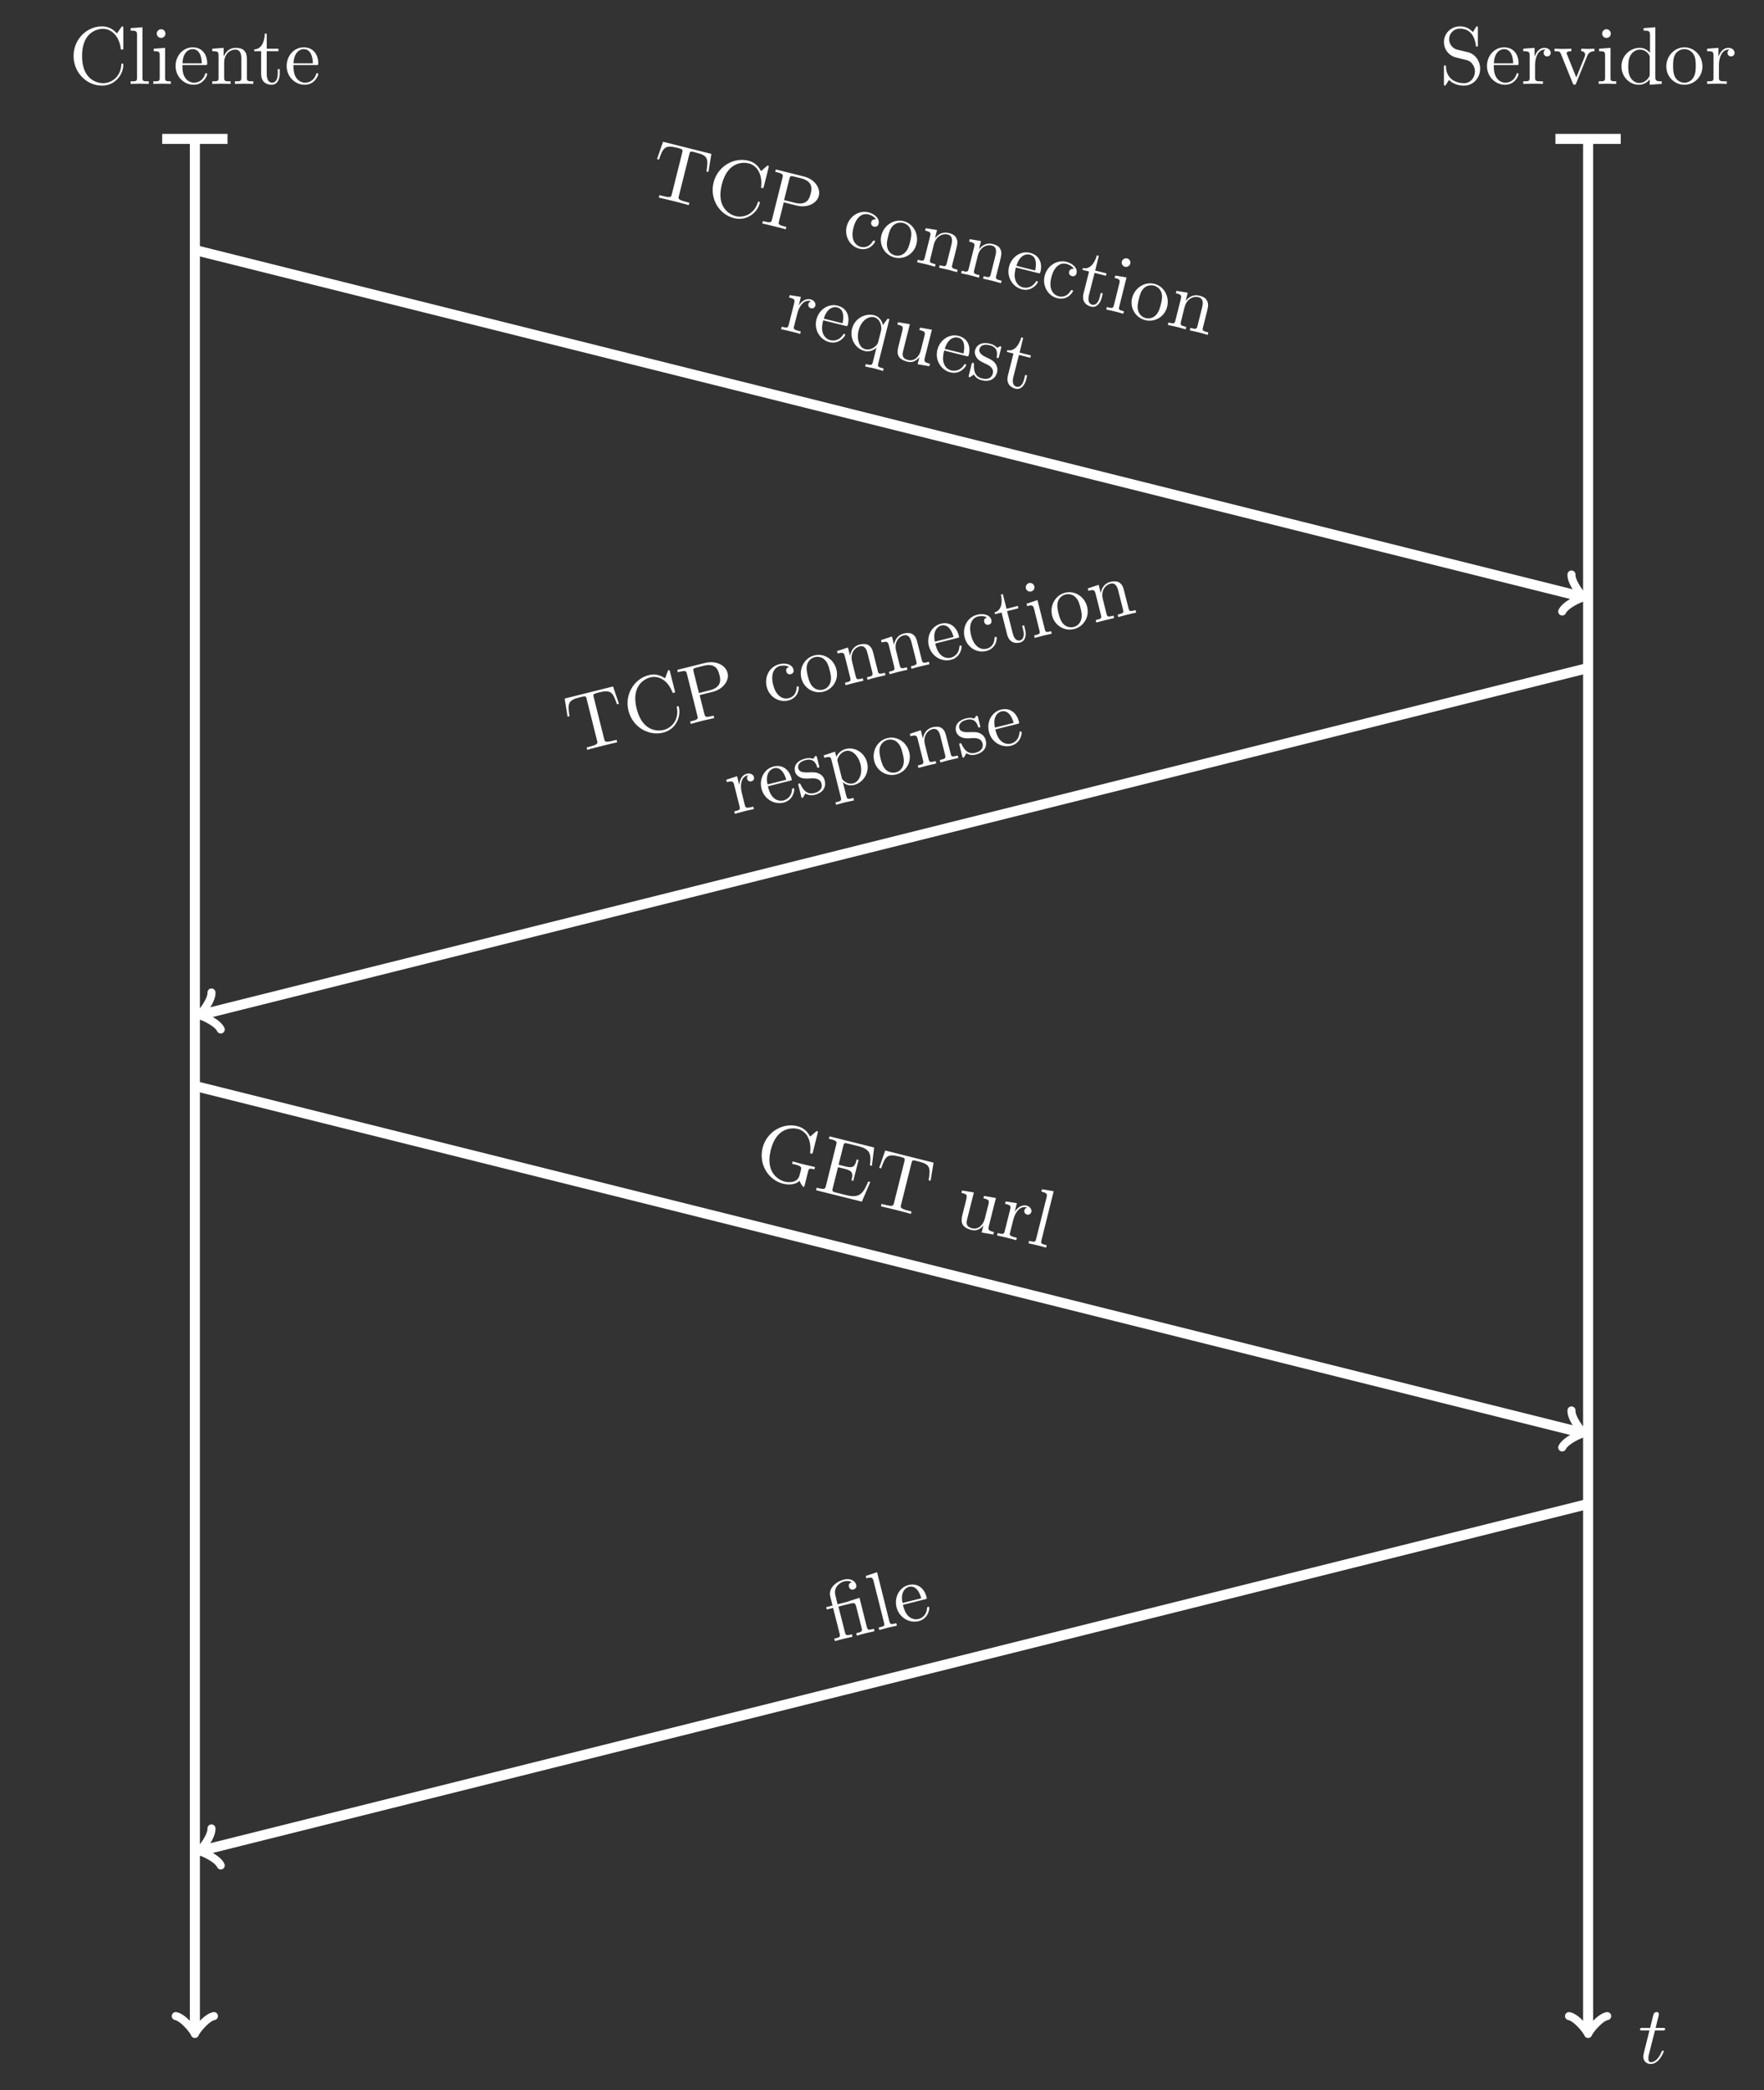 <?xml version="1.0" encoding="UTF-8"?>
<svg xmlns="http://www.w3.org/2000/svg" xmlns:xlink="http://www.w3.org/1999/xlink" width="279.945pt" height="331.728pt" viewBox="0 0 279.945 331.728" version="1.1">
<rect x="0" y="0" width="279.945" height="331.728" fill="#333333" stroke="none"/>
<defs>
<g>
<symbol overflow="visible" id="glyph0-0">
<path style="stroke:none;" d=""/>
</symbol>
<symbol overflow="visible" id="glyph0-1">
<path style="stroke:none;" d="M 0.719 -4.438 C 0.719 -1.75 2.828 0.281 5.234 0.281 C 7.344 0.281 8.609 -1.516 8.609 -3.016 C 8.609 -3.141 8.609 -3.234 8.453 -3.234 C 8.297 -3.234 8.297 -3.156 8.297 -3.031 C 8.188 -1.172 6.797 -0.109 5.391 -0.109 C 4.594 -0.109 2.062 -0.562 2.062 -4.422 C 2.062 -8.297 4.578 -8.734 5.375 -8.734 C 6.781 -8.734 7.938 -7.547 8.203 -5.656 C 8.219 -5.484 8.219 -5.438 8.406 -5.438 C 8.609 -5.438 8.609 -5.484 8.609 -5.75 L 8.609 -8.828 C 8.609 -9.047 8.609 -9.125 8.469 -9.125 C 8.422 -9.125 8.375 -9.125 8.266 -8.969 L 7.609 -8.016 C 7.141 -8.484 6.469 -9.125 5.234 -9.125 C 2.812 -9.125 0.719 -7.078 0.719 -4.438 Z M 0.719 -4.438 "/>
</symbol>
<symbol overflow="visible" id="glyph0-2">
<path style="stroke:none;" d="M 2.297 -8.984 L 0.422 -8.844 L 0.422 -8.453 C 1.328 -8.453 1.438 -8.359 1.438 -7.719 L 1.438 -0.984 C 1.438 -0.406 1.297 -0.406 0.422 -0.406 L 0.422 0 C 0.859 -0.016 1.547 -0.031 1.859 -0.031 C 2.188 -0.031 2.828 -0.016 3.297 0 L 3.297 -0.406 C 2.438 -0.406 2.297 -0.406 2.297 -0.984 Z M 2.297 -8.984 "/>
</symbol>
<symbol overflow="visible" id="glyph0-3">
<path style="stroke:none;" d="M 2.297 -5.719 L 0.484 -5.578 L 0.484 -5.188 C 1.328 -5.188 1.438 -5.109 1.438 -4.469 L 1.438 -0.984 C 1.438 -0.406 1.297 -0.406 0.422 -0.406 L 0.422 0 C 0.844 -0.016 1.547 -0.031 1.859 -0.031 C 2.312 -0.031 2.766 -0.016 3.203 0 L 3.203 -0.406 C 2.344 -0.406 2.297 -0.469 2.297 -0.969 Z M 2.344 -7.984 C 2.344 -8.391 2.016 -8.672 1.656 -8.672 C 1.25 -8.672 0.969 -8.312 0.969 -7.984 C 0.969 -7.625 1.25 -7.297 1.656 -7.297 C 2.016 -7.297 2.344 -7.562 2.344 -7.984 Z M 2.344 -7.984 "/>
</symbol>
<symbol overflow="visible" id="glyph0-4">
<path style="stroke:none;" d="M 1.453 -3.266 C 1.531 -5.188 2.609 -5.516 3.062 -5.516 C 4.391 -5.516 4.516 -3.766 4.516 -3.266 Z M 1.438 -2.984 L 5.047 -2.984 C 5.344 -2.984 5.375 -2.984 5.375 -3.266 C 5.375 -4.547 4.672 -5.797 3.062 -5.797 C 1.547 -5.797 0.359 -4.469 0.359 -2.844 C 0.359 -1.109 1.719 0.141 3.219 0.141 C 4.797 0.141 5.375 -1.297 5.375 -1.547 C 5.375 -1.672 5.266 -1.703 5.203 -1.703 C 5.094 -1.703 5.062 -1.625 5.031 -1.516 C 4.578 -0.188 3.422 -0.188 3.297 -0.188 C 2.641 -0.188 2.125 -0.562 1.828 -1.047 C 1.438 -1.672 1.438 -2.531 1.438 -2.984 Z M 1.438 -2.984 "/>
</symbol>
<symbol overflow="visible" id="glyph0-5">
<path style="stroke:none;" d="M 1.422 -4.453 L 1.422 -0.984 C 1.422 -0.406 1.281 -0.406 0.422 -0.406 L 0.422 0 C 0.875 -0.016 1.531 -0.031 1.875 -0.031 C 2.219 -0.031 2.891 -0.016 3.328 0 L 3.328 -0.406 C 2.469 -0.406 2.312 -0.406 2.312 -0.984 L 2.312 -3.375 C 2.312 -4.719 3.234 -5.438 4.062 -5.438 C 4.891 -5.438 5.031 -4.734 5.031 -4 L 5.031 -0.984 C 5.031 -0.406 4.891 -0.406 4.016 -0.406 L 4.016 0 C 4.469 -0.016 5.125 -0.031 5.484 -0.031 C 5.812 -0.031 6.484 -0.016 6.938 0 L 6.938 -0.406 C 6.25 -0.406 5.938 -0.406 5.922 -0.797 L 5.922 -3.266 C 5.922 -4.375 5.922 -4.781 5.516 -5.25 C 5.344 -5.469 4.906 -5.719 4.156 -5.719 C 3.219 -5.719 2.609 -5.172 2.234 -4.359 L 2.234 -5.719 L 0.422 -5.578 L 0.422 -5.188 C 1.328 -5.188 1.422 -5.094 1.422 -4.453 Z M 1.422 -4.453 "/>
</symbol>
<symbol overflow="visible" id="glyph0-6">
<path style="stroke:none;" d="M 2.234 -5.188 L 4.094 -5.188 L 4.094 -5.578 L 2.234 -5.578 L 2.234 -7.969 L 1.922 -7.969 C 1.906 -6.906 1.516 -5.516 0.25 -5.469 L 0.25 -5.188 L 1.344 -5.188 L 1.344 -1.609 C 1.344 -0.016 2.547 0.141 3.016 0.141 C 3.938 0.141 4.297 -0.781 4.297 -1.609 L 4.297 -2.344 L 3.984 -2.344 L 3.984 -1.625 C 3.984 -0.672 3.594 -0.188 3.109 -0.188 C 2.234 -0.188 2.234 -1.359 2.234 -1.578 Z M 2.234 -5.188 "/>
</symbol>
<symbol overflow="visible" id="glyph0-7">
<path style="stroke:none;" d="M 4.516 -5.031 L 2.859 -5.422 C 2.062 -5.625 1.547 -6.328 1.547 -7.078 C 1.547 -7.984 2.25 -8.766 3.266 -8.766 C 5.422 -8.766 5.719 -6.641 5.797 -6.062 C 5.797 -5.984 5.797 -5.906 5.953 -5.906 C 6.109 -5.906 6.109 -5.969 6.109 -6.219 L 6.109 -8.828 C 6.109 -9.047 6.109 -9.125 5.969 -9.125 C 5.875 -9.125 5.875 -9.125 5.781 -8.969 L 5.328 -8.219 C 4.938 -8.594 4.406 -9.125 3.25 -9.125 C 1.812 -9.125 0.719 -7.984 0.719 -6.625 C 0.719 -5.547 1.406 -4.594 2.422 -4.25 C 2.562 -4.203 3.219 -4.047 4.125 -3.828 C 4.484 -3.734 4.875 -3.641 5.234 -3.156 C 5.5 -2.828 5.641 -2.391 5.641 -1.969 C 5.641 -1.047 4.984 -0.109 3.906 -0.109 C 3.516 -0.109 2.531 -0.188 1.859 -0.812 C 1.094 -1.516 1.062 -2.344 1.047 -2.812 C 1.031 -2.938 0.938 -2.938 0.891 -2.938 C 0.719 -2.938 0.719 -2.844 0.719 -2.609 L 0.719 -0.031 C 0.719 0.188 0.719 0.281 0.875 0.281 C 0.953 0.281 0.969 0.266 1.062 0.109 C 1.062 0.109 1.094 0.062 1.531 -0.625 C 1.938 -0.188 2.766 0.281 3.906 0.281 C 5.422 0.281 6.469 -0.984 6.469 -2.406 C 6.469 -3.703 5.609 -4.766 4.516 -5.031 Z M 4.516 -5.031 "/>
</symbol>
<symbol overflow="visible" id="glyph0-8">
<path style="stroke:none;" d="M 2.156 -4.297 L 2.156 -5.719 L 0.359 -5.578 L 0.359 -5.188 C 1.266 -5.188 1.375 -5.094 1.375 -4.453 L 1.375 -0.984 C 1.375 -0.406 1.234 -0.406 0.359 -0.406 L 0.359 0 C 0.875 -0.016 1.484 -0.031 1.844 -0.031 C 2.359 -0.031 2.969 -0.031 3.484 0 L 3.484 -0.406 L 3.219 -0.406 C 2.25 -0.406 2.234 -0.547 2.234 -1.016 L 2.234 -3 C 2.234 -4.281 2.766 -5.438 3.75 -5.438 C 3.844 -5.438 3.875 -5.438 3.906 -5.422 C 3.859 -5.422 3.594 -5.266 3.594 -4.922 C 3.594 -4.562 3.875 -4.359 4.156 -4.359 C 4.391 -4.359 4.719 -4.516 4.719 -4.938 C 4.719 -5.344 4.312 -5.719 3.75 -5.719 C 2.812 -5.719 2.344 -4.859 2.156 -4.297 Z M 2.156 -4.297 "/>
</symbol>
<symbol overflow="visible" id="glyph0-9">
<path style="stroke:none;" d="M 5.391 -4.312 C 5.5 -4.609 5.719 -5.172 6.578 -5.188 L 6.578 -5.578 C 6.281 -5.562 5.906 -5.547 5.609 -5.547 C 5.297 -5.547 4.703 -5.562 4.484 -5.578 L 4.484 -5.188 C 4.969 -5.172 5.109 -4.875 5.109 -4.625 C 5.109 -4.5 5.078 -4.453 5.031 -4.312 L 3.703 -1.016 L 2.25 -4.625 C 2.172 -4.797 2.172 -4.812 2.172 -4.844 C 2.172 -5.188 2.688 -5.188 2.922 -5.188 L 2.922 -5.578 C 2.531 -5.562 1.797 -5.547 1.5 -5.547 C 1.156 -5.547 0.641 -5.562 0.25 -5.578 L 0.25 -5.188 C 1.062 -5.188 1.109 -5.109 1.281 -4.703 L 3.141 -0.109 C 3.219 0.078 3.25 0.141 3.422 0.141 C 3.594 0.141 3.641 0.031 3.688 -0.109 Z M 5.391 -4.312 "/>
</symbol>
<symbol overflow="visible" id="glyph0-10">
<path style="stroke:none;" d="M 4.922 -0.719 L 4.922 0.141 L 6.828 0 L 6.828 -0.406 C 5.922 -0.406 5.812 -0.5 5.812 -1.125 L 5.812 -8.984 L 3.953 -8.844 L 3.953 -8.453 C 4.859 -8.453 4.969 -8.359 4.969 -7.719 L 4.969 -4.922 C 4.578 -5.391 4.031 -5.719 3.328 -5.719 C 1.797 -5.719 0.438 -4.453 0.438 -2.781 C 0.438 -1.141 1.703 0.141 3.188 0.141 C 4.016 0.141 4.594 -0.297 4.922 -0.719 Z M 4.922 -4.188 L 4.922 -1.531 C 4.922 -1.297 4.922 -1.266 4.781 -1.047 C 4.391 -0.422 3.812 -0.141 3.25 -0.141 C 2.672 -0.141 2.203 -0.484 1.891 -0.969 C 1.547 -1.5 1.516 -2.234 1.516 -2.766 C 1.516 -3.25 1.547 -4.031 1.922 -4.609 C 2.188 -5.016 2.688 -5.438 3.375 -5.438 C 3.828 -5.438 4.375 -5.25 4.781 -4.656 C 4.922 -4.438 4.922 -4.422 4.922 -4.188 Z M 4.922 -4.188 "/>
</symbol>
<symbol overflow="visible" id="glyph0-11">
<path style="stroke:none;" d="M 6.094 -2.766 C 6.094 -4.438 4.812 -5.797 3.234 -5.797 C 1.625 -5.797 0.359 -4.391 0.359 -2.766 C 0.359 -1.094 1.703 0.141 3.219 0.141 C 4.797 0.141 6.094 -1.125 6.094 -2.766 Z M 3.234 -0.188 C 2.688 -0.188 2.109 -0.453 1.766 -1.047 C 1.438 -1.625 1.438 -2.406 1.438 -2.875 C 1.438 -3.375 1.438 -4.078 1.75 -4.656 C 2.094 -5.25 2.703 -5.516 3.219 -5.516 C 3.797 -5.516 4.359 -5.234 4.688 -4.672 C 5.031 -4.125 5.031 -3.375 5.031 -2.875 C 5.031 -2.406 5.031 -1.703 4.734 -1.141 C 4.453 -0.562 3.891 -0.188 3.234 -0.188 Z M 3.234 -0.188 "/>
</symbol>
<symbol overflow="visible" id="glyph1-0">
<path style="stroke:none;" d=""/>
</symbol>
<symbol overflow="visible" id="glyph1-1">
<path style="stroke:none;" d="M 2.672 -5.188 L 3.891 -5.188 C 4.141 -5.188 4.281 -5.188 4.281 -5.438 C 4.281 -5.578 4.141 -5.578 3.906 -5.578 L 2.766 -5.578 C 3.234 -7.422 3.297 -7.688 3.297 -7.766 C 3.297 -7.984 3.141 -8.109 2.922 -8.109 C 2.891 -8.109 2.531 -8.094 2.406 -7.641 L 1.906 -5.578 L 0.688 -5.578 C 0.422 -5.578 0.297 -5.578 0.297 -5.344 C 0.297 -5.188 0.406 -5.188 0.656 -5.188 L 1.797 -5.188 C 0.875 -1.5 0.812 -1.281 0.812 -1.047 C 0.812 -0.344 1.312 0.141 2 0.141 C 3.328 0.141 4.062 -1.75 4.062 -1.859 C 4.062 -1.984 3.969 -1.984 3.906 -1.984 C 3.797 -1.984 3.781 -1.938 3.719 -1.797 C 3.156 -0.453 2.469 -0.141 2.031 -0.141 C 1.766 -0.141 1.625 -0.312 1.625 -0.734 C 1.625 -1.047 1.656 -1.141 1.703 -1.359 Z M 2.672 -5.188 "/>
</symbol>
<symbol overflow="visible" id="glyph2-0">
<path style="stroke:none;" d=""/>
</symbol>
<symbol overflow="visible" id="glyph2-1">
<path style="stroke:none;" d="M 10.5 -6.406 L 2.828 -8.328 L 1.875 -5.578 L 2.188 -5.5 C 2.859 -7.469 3.172 -7.844 5.062 -7.375 C 5.297 -7.312 5.609 -7.234 5.734 -7.172 C 5.984 -7.047 5.938 -6.891 5.875 -6.609 L 4.219 0.016 C 4.109 0.438 4.062 0.609 2.75 0.266 L 2.25 0.141 L 2.156 0.531 C 2.672 0.641 3.938 0.953 4.516 1.094 C 5.109 1.25 6.391 1.562 6.906 1.734 L 7 1.344 L 6.5 1.219 C 5.188 0.875 5.234 0.703 5.344 0.281 L 7 -6.344 C 7.062 -6.609 7.109 -6.781 7.344 -6.766 C 7.484 -6.766 7.828 -6.672 8.062 -6.609 C 9.953 -6.141 10.047 -5.672 9.719 -3.609 L 10.031 -3.531 Z M 10.5 -6.406 "/>
</symbol>
<symbol overflow="visible" id="glyph2-2">
<path style="stroke:none;" d="M 1.781 -4.141 C 1.125 -1.531 2.688 0.953 5.016 1.531 C 7.062 2.047 8.734 0.625 9.094 -0.828 C 9.125 -0.953 9.141 -1.047 8.984 -1.094 C 8.828 -1.125 8.812 -1.047 8.781 -0.922 C 8.219 0.844 6.625 1.531 5.266 1.203 C 4.484 1 2.141 -0.047 3.078 -3.797 C 4.016 -7.547 6.562 -7.359 7.344 -7.172 C 8.703 -6.828 9.531 -5.406 9.328 -3.5 C 9.297 -3.328 9.281 -3.281 9.469 -3.25 C 9.672 -3.188 9.688 -3.234 9.75 -3.484 L 10.5 -6.469 C 10.547 -6.688 10.578 -6.766 10.438 -6.812 C 10.391 -6.812 10.344 -6.828 10.188 -6.703 L 9.312 -5.938 C 8.984 -6.5 8.5 -7.297 7.297 -7.594 C 4.953 -8.172 2.422 -6.688 1.781 -4.141 Z M 1.781 -4.141 "/>
</symbol>
<symbol overflow="visible" id="glyph2-3">
<path style="stroke:none;" d="M 3.844 -3.25 L 5.969 -2.719 C 7.484 -2.344 9.094 -3.031 9.406 -4.297 C 9.719 -5.516 8.734 -6.938 7.016 -7.359 L 2.578 -8.469 L 2.484 -8.094 L 2.797 -8.016 C 3.766 -7.781 3.75 -7.609 3.641 -7.172 L 1.984 -0.547 C 1.859 -0.094 1.812 0.031 0.844 -0.203 L 0.531 -0.281 L 0.438 0.109 C 0.875 0.188 1.797 0.422 2.281 0.547 C 2.766 0.656 3.719 0.891 4.156 1.031 L 4.25 0.641 L 3.938 0.578 C 2.969 0.328 2.969 0.188 3.094 -0.266 Z M 3.891 -3.609 L 4.734 -6.984 C 4.844 -7.406 4.875 -7.5 5.469 -7.344 L 6.594 -7.062 C 8.594 -6.562 8.266 -5.219 8.109 -4.609 C 7.953 -4.016 7.625 -2.672 5.625 -3.172 Z M 3.891 -3.609 "/>
</symbol>
<symbol overflow="visible" id="glyph2-4">
<path style="stroke:none;" d="M 2.156 -2.375 C 2.672 -4.422 3.828 -4.703 4.5 -4.531 C 4.609 -4.516 5.406 -4.297 5.734 -3.719 C 5.203 -3.828 5.031 -3.453 4.984 -3.297 C 4.906 -2.953 5.078 -2.672 5.422 -2.578 C 5.75 -2.5 6.062 -2.641 6.156 -3.031 C 6.359 -3.875 5.531 -4.594 4.562 -4.844 C 2.984 -5.234 1.484 -4.172 1.094 -2.609 C 0.703 -1 1.641 0.562 3.094 0.922 C 4.797 1.344 5.562 -0.062 5.594 -0.203 C 5.625 -0.328 5.5 -0.359 5.453 -0.359 C 5.344 -0.391 5.297 -0.344 5.25 -0.281 C 4.594 0.797 3.766 0.734 3.297 0.625 C 2.625 0.453 1.641 -0.344 2.156 -2.375 Z M 2.156 -2.375 "/>
</symbol>
<symbol overflow="visible" id="glyph2-5">
<path style="stroke:none;" d="M 6.578 -1.203 C 6.984 -2.828 6.078 -4.453 4.547 -4.844 C 2.984 -5.234 1.406 -4.172 1.016 -2.594 C 0.609 -0.969 1.625 0.547 3.094 0.922 C 4.625 1.297 6.172 0.391 6.578 -1.203 Z M 3.188 0.594 C 2.656 0.469 2.156 0.078 1.969 -0.594 C 1.781 -1.234 1.969 -1.984 2.094 -2.453 C 2.203 -2.938 2.375 -3.609 2.828 -4.094 C 3.297 -4.594 3.969 -4.688 4.469 -4.562 C 5.031 -4.422 5.5 -4.016 5.688 -3.391 C 5.875 -2.781 5.688 -2.062 5.578 -1.578 C 5.453 -1.109 5.281 -0.438 4.875 0.031 C 4.453 0.531 3.828 0.75 3.188 0.594 Z M 3.188 0.594 "/>
</symbol>
<symbol overflow="visible" id="glyph2-6">
<path style="stroke:none;" d="M 2.453 -3.969 L 1.609 -0.609 C 1.469 -0.047 1.344 -0.078 0.5 -0.281 L 0.406 0.109 C 0.844 0.203 1.484 0.344 1.812 0.422 C 2.156 0.5 2.797 0.688 3.234 0.812 L 3.328 0.422 C 2.484 0.203 2.344 0.172 2.484 -0.391 L 3.062 -2.719 C 3.391 -4.016 4.453 -4.5 5.25 -4.297 C 6.062 -4.094 6.016 -3.375 5.844 -2.656 L 5.109 0.266 C 4.969 0.828 4.844 0.797 3.984 0.578 L 3.891 0.969 C 4.328 1.062 4.969 1.219 5.328 1.297 C 5.641 1.375 6.297 1.562 6.734 1.688 L 6.828 1.297 C 6.156 1.125 5.859 1.047 5.938 0.672 L 6.547 -1.734 C 6.812 -2.812 6.906 -3.203 6.609 -3.75 C 6.516 -4.016 6.156 -4.359 5.422 -4.531 C 4.516 -4.766 3.781 -4.391 3.234 -3.688 L 3.562 -5 L 1.766 -5.297 L 1.672 -4.922 C 2.547 -4.703 2.609 -4.594 2.453 -3.969 Z M 2.453 -3.969 "/>
</symbol>
<symbol overflow="visible" id="glyph2-7">
<path style="stroke:none;" d="M 2.203 -2.812 C 2.75 -4.656 3.875 -4.719 4.312 -4.594 C 5.609 -4.281 5.281 -2.562 5.172 -2.078 Z M 2.109 -2.547 L 5.609 -1.672 C 5.906 -1.594 5.938 -1.594 6.016 -1.875 C 6.328 -3.109 5.938 -4.484 4.375 -4.875 C 2.906 -5.25 1.422 -4.234 1.031 -2.672 C 0.609 -0.984 1.641 0.562 3.094 0.922 C 4.625 1.297 5.531 0.031 5.594 -0.203 C 5.625 -0.328 5.516 -0.375 5.453 -0.391 C 5.344 -0.422 5.297 -0.344 5.25 -0.25 C 4.484 0.922 3.359 0.641 3.25 0.609 C 2.609 0.453 2.203 -0.031 2.031 -0.578 C 1.797 -1.281 2 -2.109 2.109 -2.547 Z M 2.109 -2.547 "/>
</symbol>
<symbol overflow="visible" id="glyph2-8">
<path style="stroke:none;" d="M 3.438 -4.484 L 5.234 -4.031 L 5.328 -4.406 L 3.531 -4.859 L 4.109 -7.188 L 3.797 -7.266 C 3.516 -6.234 2.812 -4.969 1.578 -5.25 L 1.516 -4.969 L 2.562 -4.703 L 1.688 -1.234 C 1.297 0.312 2.438 0.766 2.891 0.875 C 3.781 1.094 4.359 0.281 4.562 -0.516 L 4.734 -1.234 L 4.422 -1.312 L 4.25 -0.609 C 4.016 0.312 3.531 0.688 3.062 0.562 C 2.219 0.359 2.5 -0.766 2.547 -0.984 Z M 3.438 -4.484 "/>
</symbol>
<symbol overflow="visible" id="glyph2-9">
<path style="stroke:none;" d="M 3.625 -4.984 L 1.828 -5.281 L 1.734 -4.906 C 2.547 -4.703 2.625 -4.609 2.469 -3.984 L 1.625 -0.609 C 1.484 -0.047 1.359 -0.078 0.5 -0.281 L 0.406 0.109 C 0.812 0.188 1.5 0.344 1.797 0.422 C 2.25 0.531 2.688 0.656 3.109 0.781 L 3.203 0.391 C 2.375 0.172 2.344 0.109 2.469 -0.375 Z M 4.219 -7.188 C 4.312 -7.578 4.062 -7.922 3.719 -8 C 3.328 -8.109 2.953 -7.828 2.875 -7.516 C 2.781 -7.156 2.984 -6.781 3.375 -6.672 C 3.719 -6.594 4.109 -6.781 4.219 -7.188 Z M 4.219 -7.188 "/>
</symbol>
<symbol overflow="visible" id="glyph2-10">
<path style="stroke:none;" d="M 3.141 -3.656 L 3.484 -5.031 L 1.703 -5.312 L 1.609 -4.938 C 2.5 -4.719 2.562 -4.609 2.406 -3.984 L 1.562 -0.625 C 1.422 -0.062 1.297 -0.094 0.438 -0.297 L 0.344 0.094 C 0.844 0.203 1.438 0.328 1.781 0.422 C 2.281 0.547 2.875 0.688 3.375 0.844 L 3.469 0.453 L 3.219 0.391 C 2.281 0.156 2.297 0.016 2.422 -0.438 L 2.906 -2.359 C 3.203 -3.609 4 -4.609 4.953 -4.375 C 5.047 -4.344 5.078 -4.344 5.109 -4.312 C 5.062 -4.328 4.766 -4.234 4.672 -3.906 C 4.594 -3.547 4.828 -3.297 5.094 -3.219 C 5.328 -3.172 5.672 -3.234 5.781 -3.656 C 5.875 -4.047 5.578 -4.5 5.031 -4.641 C 4.125 -4.859 3.453 -4.156 3.141 -3.656 Z M 3.141 -3.656 "/>
</symbol>
<symbol overflow="visible" id="glyph2-11">
<path style="stroke:none;" d="M 4.969 0.422 L 4.406 2.672 C 4.266 3.234 4.125 3.203 3.281 3 L 3.188 3.391 C 3.625 3.484 4.281 3.609 4.609 3.688 C 4.953 3.781 5.578 3.969 6.016 4.094 L 6.109 3.703 C 5.266 3.484 5.125 3.453 5.266 2.891 L 7.031 -4.141 L 6.75 -4.203 L 5.984 -3.188 C 5.922 -3.578 5.609 -4.5 4.594 -4.75 C 3.141 -5.109 1.5 -4.219 1.094 -2.594 C 0.703 -1.031 1.625 0.547 3.078 0.922 C 3.953 1.141 4.609 0.719 4.969 0.422 Z M 5.703 -2.281 L 5.25 -0.516 C 5.156 -0.094 4.828 0.188 4.469 0.422 C 4.281 0.547 3.781 0.797 3.188 0.641 C 2.281 0.422 1.781 -0.891 2.141 -2.328 C 2.516 -3.828 3.656 -4.656 4.594 -4.438 C 5.609 -4.172 5.859 -2.953 5.703 -2.281 Z M 5.703 -2.281 "/>
</symbol>
<symbol overflow="visible" id="glyph2-12">
<path style="stroke:none;" d="M 5.156 0.25 L 4.875 1.375 L 6.734 1.688 L 6.828 1.297 C 5.938 1.062 5.875 0.953 6.016 0.344 L 7.141 -4.109 L 5.25 -4.438 L 5.156 -4.062 C 6.047 -3.844 6.109 -3.719 5.953 -3.094 L 5.391 -0.875 C 5.125 0.234 4.312 0.922 3.375 0.703 C 2.328 0.438 2.438 -0.172 2.594 -0.812 L 3.641 -4.984 L 1.766 -5.297 L 1.672 -4.922 C 2.641 -4.688 2.625 -4.641 2.344 -3.516 L 1.875 -1.641 C 1.625 -0.656 1.344 0.484 3.266 0.969 C 3.969 1.141 4.594 0.922 5.156 0.25 Z M 5.156 0.25 "/>
</symbol>
<symbol overflow="visible" id="glyph2-13">
<path style="stroke:none;" d="M 3.219 -1.781 C 3.484 -1.672 4.469 -1.203 4.25 -0.297 C 4.078 0.344 3.516 0.734 2.531 0.484 C 1.469 0.219 1.203 -0.594 1.25 -1.734 C 1.234 -1.922 1.234 -1.969 1.109 -2 C 0.938 -2.031 0.922 -1.938 0.859 -1.703 L 0.453 -0.062 C 0.391 0.156 0.375 0.25 0.516 0.281 C 0.594 0.297 0.594 0.281 0.891 0.109 C 0.922 0.078 0.938 0.047 1.234 -0.125 C 1.641 0.547 2.219 0.703 2.469 0.766 C 3.906 1.125 4.688 0.422 4.922 -0.484 C 5.078 -1.156 4.812 -1.625 4.703 -1.797 C 4.375 -2.312 3.922 -2.531 3.422 -2.766 C 2.75 -3.078 1.938 -3.469 2.125 -4.188 C 2.234 -4.625 2.688 -5.047 3.766 -4.781 C 5.156 -4.438 4.922 -3.297 4.859 -2.891 C 4.844 -2.781 4.953 -2.766 4.984 -2.75 C 5.156 -2.719 5.172 -2.766 5.234 -3.016 L 5.547 -4.281 C 5.609 -4.5 5.625 -4.578 5.484 -4.609 C 5.406 -4.625 5.391 -4.625 5.188 -4.516 C 5.156 -4.469 4.984 -4.422 4.922 -4.375 C 4.531 -4.844 4.016 -4.969 3.828 -5.016 C 2.297 -5.406 1.609 -4.688 1.422 -3.969 C 1.312 -3.531 1.453 -3.141 1.703 -2.781 C 2.031 -2.344 2.375 -2.188 3.219 -1.781 Z M 3.219 -1.781 "/>
</symbol>
<symbol overflow="visible" id="glyph2-14">
<path style="stroke:none;" d="M 7.656 1.078 C 7.734 1.391 8.125 2.016 8.266 2.047 C 8.375 2.078 8.406 1.984 8.453 1.797 L 9 -0.391 C 9.125 -0.875 9.172 -0.938 10 -0.734 L 10.094 -1.109 C 9.641 -1.219 8.922 -1.375 8.547 -1.469 C 8.047 -1.594 6.984 -1.859 6.547 -2 L 6.453 -1.625 L 6.844 -1.531 C 7.984 -1.25 7.969 -1.078 7.859 -0.625 L 7.656 0.172 C 7.312 1.578 5.688 1.297 5.344 1.219 C 4.516 1.016 2.141 -0.047 3.078 -3.812 C 4.016 -7.547 6.594 -7.344 7.359 -7.156 C 8.703 -6.828 9.547 -5.422 9.344 -3.484 C 9.312 -3.328 9.297 -3.281 9.484 -3.234 C 9.688 -3.188 9.703 -3.234 9.766 -3.484 L 10.516 -6.469 C 10.562 -6.688 10.594 -6.766 10.453 -6.797 C 10.406 -6.812 10.344 -6.828 10.203 -6.688 L 9.328 -5.938 C 9.047 -6.438 8.547 -7.281 7.297 -7.594 C 4.969 -8.172 2.422 -6.688 1.781 -4.141 C 1.141 -1.562 2.656 0.938 5.047 1.547 C 5.953 1.766 7.031 1.703 7.656 1.078 Z M 7.656 1.078 "/>
</symbol>
<symbol overflow="visible" id="glyph2-15">
<path style="stroke:none;" d="M 1.969 -0.562 C 1.844 -0.109 1.781 0.031 0.812 -0.219 L 0.5 -0.281 L 0.406 0.109 L 7.672 1.922 L 9.016 -1.203 L 8.688 -1.281 C 7.891 0.594 7.375 1.422 5.203 0.891 L 3.531 0.469 C 2.938 0.328 2.953 0.219 3.047 -0.188 L 3.891 -3.547 L 5.016 -3.266 C 6.25 -2.953 6.297 -2.516 6.016 -1.453 L 6.312 -1.375 L 7.156 -4.703 L 6.859 -4.781 C 6.594 -3.703 6.344 -3.344 5.109 -3.656 L 3.984 -3.938 L 4.734 -6.953 C 4.844 -7.359 4.875 -7.438 5.469 -7.297 L 7.094 -6.891 C 9.016 -6.406 9.188 -5.625 8.953 -3.828 L 9.266 -3.766 L 9.625 -6.672 L 2.547 -8.438 L 2.438 -8.047 L 2.75 -7.984 C 3.719 -7.734 3.719 -7.594 3.609 -7.141 Z M 1.969 -0.562 "/>
</symbol>
<symbol overflow="visible" id="glyph2-16">
<path style="stroke:none;" d="M 4.406 -8.156 L 2.547 -8.469 L 2.453 -8.094 C 3.328 -7.875 3.422 -7.766 3.266 -7.141 L 1.625 -0.609 C 1.484 -0.047 1.359 -0.078 0.5 -0.281 L 0.406 0.109 C 0.828 0.188 1.5 0.344 1.797 0.422 C 2.125 0.5 2.75 0.672 3.203 0.797 L 3.297 0.406 C 2.453 0.203 2.328 0.172 2.469 -0.391 Z M 4.406 -8.156 "/>
</symbol>
<symbol overflow="visible" id="glyph3-0">
<path style="stroke:none;" d=""/>
</symbol>
<symbol overflow="visible" id="glyph3-1">
<path style="stroke:none;" d="M 6.25 -10.594 L -1.422 -8.672 L -0.969 -5.797 L -0.656 -5.875 C -0.984 -7.938 -0.891 -8.406 1 -8.875 C 1.234 -8.938 1.547 -9.016 1.703 -9.016 C 1.953 -9.047 2 -8.891 2.062 -8.609 L 3.719 -1.984 C 3.828 -1.562 3.875 -1.391 2.562 -1.047 L 2.062 -0.922 L 2.156 -0.531 C 2.672 -0.703 3.938 -1.016 4.516 -1.156 C 5.109 -1.312 6.391 -1.625 6.906 -1.734 L 6.812 -2.125 L 6.312 -2 C 5 -1.656 4.953 -1.828 4.844 -2.25 L 3.188 -8.875 C 3.125 -9.141 3.078 -9.312 3.312 -9.422 C 3.422 -9.484 3.766 -9.578 4 -9.641 C 5.891 -10.109 6.203 -9.734 6.875 -7.766 L 7.188 -7.844 Z M 6.25 -10.594 "/>
</symbol>
<symbol overflow="visible" id="glyph3-2">
<path style="stroke:none;" d="M -0.375 -4.484 C 0.281 -1.875 2.812 -0.422 5.141 -1 C 7.188 -1.516 7.984 -3.562 7.625 -5.016 C 7.594 -5.141 7.578 -5.234 7.422 -5.188 C 7.266 -5.156 7.281 -5.078 7.312 -4.953 C 7.656 -3.125 6.562 -1.75 5.203 -1.422 C 4.422 -1.219 1.859 -1.047 0.922 -4.797 C -0.016 -8.547 2.312 -9.578 3.094 -9.766 C 4.453 -10.109 5.875 -9.25 6.578 -7.469 C 6.641 -7.328 6.656 -7.281 6.844 -7.312 C 7.047 -7.375 7.031 -7.422 6.969 -7.672 L 6.219 -10.656 C 6.172 -10.875 6.141 -10.953 6 -10.906 C 5.953 -10.906 5.906 -10.891 5.844 -10.703 L 5.438 -9.625 C 4.859 -9.969 4.062 -10.422 2.859 -10.125 C 0.516 -9.547 -1.016 -7.031 -0.375 -4.484 Z M -0.375 -4.484 "/>
</symbol>
<symbol overflow="visible" id="glyph3-3">
<path style="stroke:none;" d="M 1.844 -4.688 L 3.969 -5.219 C 5.484 -5.594 6.594 -6.938 6.281 -8.203 C 5.969 -9.422 4.453 -10.219 2.734 -9.797 L -1.703 -8.688 L -1.609 -8.312 L -1.297 -8.391 C -0.328 -8.625 -0.281 -8.484 -0.172 -8.047 L 1.484 -1.422 C 1.609 -0.969 1.625 -0.812 0.656 -0.578 L 0.344 -0.5 L 0.438 -0.109 C 0.875 -0.25 1.797 -0.484 2.281 -0.609 C 2.766 -0.719 3.719 -0.953 4.156 -1.031 L 4.062 -1.422 L 3.75 -1.359 C 2.781 -1.109 2.719 -1.25 2.594 -1.703 Z M 1.734 -5.016 L 0.891 -8.391 C 0.781 -8.812 0.781 -8.906 1.375 -9.062 L 2.5 -9.344 C 4.5 -9.844 4.828 -8.5 4.984 -7.891 C 5.141 -7.297 5.469 -5.953 3.469 -5.453 Z M 1.734 -5.016 "/>
</symbol>
<symbol overflow="visible" id="glyph3-4">
<path style="stroke:none;" d="M 0.781 -3.125 C 0.266 -5.172 1.172 -5.953 1.844 -6.125 C 1.953 -6.141 2.75 -6.328 3.297 -5.969 C 2.797 -5.828 2.812 -5.422 2.859 -5.266 C 2.938 -4.922 3.234 -4.734 3.578 -4.828 C 3.906 -4.906 4.094 -5.172 4 -5.562 C 3.797 -6.406 2.719 -6.656 1.75 -6.406 C 0.172 -6.016 -0.641 -4.391 -0.25 -2.828 C 0.141 -1.219 1.703 -0.281 3.156 -0.641 C 4.859 -1.062 4.875 -2.656 4.844 -2.797 C 4.812 -2.922 4.688 -2.891 4.641 -2.891 C 4.531 -2.859 4.516 -2.812 4.5 -2.719 C 4.438 -1.453 3.672 -1.109 3.203 -1 C 2.531 -0.828 1.297 -1.094 0.781 -3.125 Z M 0.781 -3.125 "/>
</symbol>
<symbol overflow="visible" id="glyph3-5">
<path style="stroke:none;" d="M 5.234 -4.172 C 4.828 -5.797 3.266 -6.797 1.734 -6.406 C 0.172 -6.016 -0.719 -4.359 -0.328 -2.781 C 0.078 -1.156 1.688 -0.266 3.156 -0.641 C 4.688 -1.016 5.641 -2.578 5.234 -4.172 Z M 3.094 -0.969 C 2.562 -0.844 1.938 -0.953 1.469 -1.438 C 1 -1.922 0.812 -2.672 0.688 -3.141 C 0.578 -3.625 0.406 -4.297 0.578 -4.938 C 0.766 -5.594 1.281 -6 1.781 -6.125 C 2.344 -6.266 2.969 -6.141 3.406 -5.672 C 3.875 -5.219 4.062 -4.5 4.172 -4.016 C 4.297 -3.547 4.469 -2.875 4.312 -2.25 C 4.172 -1.625 3.734 -1.125 3.094 -0.969 Z M 3.094 -0.969 "/>
</symbol>
<symbol overflow="visible" id="glyph3-6">
<path style="stroke:none;" d="M 0.297 -4.656 L 1.141 -1.297 C 1.281 -0.734 1.156 -0.703 0.312 -0.5 L 0.406 -0.109 C 0.844 -0.234 1.484 -0.406 1.812 -0.484 C 2.156 -0.562 2.797 -0.719 3.234 -0.812 L 3.141 -1.203 C 2.297 -0.984 2.156 -0.953 2.016 -1.516 L 1.438 -3.844 C 1.109 -5.141 1.828 -6.062 2.625 -6.266 C 3.438 -6.469 3.734 -5.812 3.906 -5.094 L 4.641 -2.172 C 4.781 -1.609 4.656 -1.578 3.797 -1.359 L 3.891 -0.969 C 4.328 -1.094 4.969 -1.281 5.328 -1.359 C 5.641 -1.438 6.297 -1.594 6.734 -1.688 L 6.641 -2.078 C 5.969 -1.906 5.672 -1.828 5.562 -2.203 L 4.953 -4.609 C 4.688 -5.688 4.594 -6.078 4.078 -6.438 C 3.859 -6.609 3.375 -6.734 2.641 -6.562 C 1.734 -6.328 1.281 -5.641 1.109 -4.781 L 0.781 -6.094 L -0.953 -5.516 L -0.859 -5.141 C 0.016 -5.359 0.141 -5.281 0.297 -4.656 Z M 0.297 -4.656 "/>
</symbol>
<symbol overflow="visible" id="glyph3-7">
<path style="stroke:none;" d="M 0.609 -3.531 C 0.219 -5.406 1.188 -5.969 1.625 -6.094 C 2.922 -6.406 3.469 -4.75 3.578 -4.266 Z M 0.672 -3.234 L 4.172 -4.109 C 4.469 -4.188 4.5 -4.188 4.422 -4.469 C 4.109 -5.703 3.125 -6.766 1.562 -6.375 C 0.094 -6 -0.734 -4.422 -0.344 -2.859 C 0.078 -1.172 1.703 -0.281 3.156 -0.641 C 4.688 -1.016 4.906 -2.562 4.844 -2.797 C 4.812 -2.922 4.703 -2.938 4.641 -2.922 C 4.531 -2.891 4.516 -2.812 4.5 -2.688 C 4.391 -1.297 3.266 -1.016 3.156 -0.984 C 2.516 -0.828 1.922 -1.062 1.531 -1.453 C 0.984 -1.969 0.781 -2.797 0.672 -3.234 Z M 0.672 -3.234 "/>
</symbol>
<symbol overflow="visible" id="glyph3-8">
<path style="stroke:none;" d="M 0.906 -5.578 L 2.703 -6.031 L 2.609 -6.406 L 0.812 -5.953 L 0.234 -8.281 L -0.078 -8.203 C 0.172 -7.172 0.125 -5.719 -1.078 -5.375 L -1.016 -5.094 L 0.031 -5.359 L 0.906 -1.891 C 1.297 -0.344 2.5 -0.484 2.953 -0.594 C 3.844 -0.812 3.984 -1.812 3.781 -2.609 L 3.609 -3.328 L 3.297 -3.25 L 3.469 -2.547 C 3.703 -1.625 3.438 -1.062 2.969 -0.938 C 2.125 -0.734 1.844 -1.859 1.797 -2.078 Z M 0.906 -5.578 "/>
</symbol>
<symbol overflow="visible" id="glyph3-9">
<path style="stroke:none;" d="M 0.844 -6.109 L -0.891 -5.531 L -0.797 -5.156 C 0.016 -5.359 0.156 -5.297 0.312 -4.672 L 1.156 -1.297 C 1.297 -0.734 1.172 -0.703 0.312 -0.5 L 0.406 -0.109 C 0.812 -0.219 1.5 -0.406 1.797 -0.484 C 2.25 -0.594 2.688 -0.688 3.109 -0.781 L 3.016 -1.172 C 2.188 -0.953 2.125 -1.016 2 -1.5 Z M 0.344 -8.312 C 0.25 -8.703 -0.156 -8.891 -0.5 -8.812 C -0.891 -8.703 -1.078 -8.297 -1 -7.984 C -0.906 -7.625 -0.547 -7.375 -0.156 -7.484 C 0.188 -7.562 0.453 -7.906 0.344 -8.312 Z M 0.344 -8.312 "/>
</symbol>
<symbol overflow="visible" id="glyph3-10">
<path style="stroke:none;" d="M 1.047 -4.688 L 0.703 -6.062 L -1.016 -5.5 L -0.922 -5.125 C -0.031 -5.344 0.094 -5.266 0.25 -4.641 L 1.094 -1.281 C 1.234 -0.719 1.109 -0.688 0.25 -0.484 L 0.344 -0.094 C 0.844 -0.234 1.438 -0.391 1.781 -0.484 C 2.281 -0.609 2.875 -0.75 3.375 -0.844 L 3.281 -1.234 L 3.031 -1.172 C 2.094 -0.938 2.047 -1.078 1.922 -1.531 L 1.438 -3.453 C 1.141 -4.703 1.375 -5.953 2.328 -6.188 C 2.422 -6.219 2.453 -6.219 2.484 -6.219 C 2.438 -6.203 2.203 -5.984 2.297 -5.656 C 2.375 -5.297 2.703 -5.172 2.969 -5.25 C 3.203 -5.297 3.484 -5.516 3.375 -5.938 C 3.281 -6.328 2.797 -6.594 2.25 -6.453 C 1.344 -6.234 1.109 -5.281 1.047 -4.688 Z M 1.047 -4.688 "/>
</symbol>
<symbol overflow="visible" id="glyph3-11">
<path style="stroke:none;" d="M 2 -3.094 C 2.297 -3.109 3.375 -3.172 3.594 -2.266 C 3.766 -1.625 3.453 -1.016 2.469 -0.766 C 1.406 -0.5 0.766 -1.094 0.281 -2.109 C 0.203 -2.266 0.172 -2.312 0.047 -2.281 C -0.125 -2.25 -0.109 -2.156 -0.047 -1.922 L 0.359 -0.281 C 0.422 -0.062 0.438 0.031 0.578 0 C 0.656 -0.016 0.656 -0.031 0.828 -0.328 C 0.859 -0.359 0.844 -0.391 1.016 -0.688 C 1.703 -0.297 2.281 -0.422 2.531 -0.484 C 3.969 -0.844 4.344 -1.828 4.109 -2.734 C 3.953 -3.406 3.5 -3.688 3.297 -3.797 C 2.781 -4.094 2.266 -4.062 1.703 -4.047 C 0.969 -4.016 0.094 -3.969 -0.094 -4.688 C -0.203 -5.125 0 -5.734 1.078 -6 C 2.469 -6.344 2.797 -5.234 2.922 -4.828 C 2.969 -4.75 3.078 -4.766 3.109 -4.781 C 3.281 -4.812 3.266 -4.859 3.203 -5.109 L 2.891 -6.375 C 2.828 -6.594 2.812 -6.672 2.672 -6.641 C 2.594 -6.625 2.578 -6.625 2.438 -6.422 C 2.438 -6.375 2.328 -6.234 2.297 -6.188 C 1.719 -6.406 1.203 -6.281 1.016 -6.234 C -0.516 -5.844 -0.797 -4.906 -0.609 -4.188 C -0.5 -3.75 -0.203 -3.453 0.203 -3.25 C 0.688 -3.031 1.062 -3.031 2 -3.094 Z M 2 -3.094 "/>
</symbol>
<symbol overflow="visible" id="glyph3-12">
<path style="stroke:none;" d="M 0.984 -5.281 L 0.781 -6.094 L -1.016 -5.5 L -0.922 -5.125 C -0.016 -5.344 0.094 -5.281 0.234 -4.719 L 1.703 1.156 C 1.844 1.719 1.719 1.75 0.859 1.953 L 0.953 2.344 C 1.375 2.234 2.031 2.031 2.359 1.953 C 2.688 1.875 3.359 1.734 3.797 1.641 L 3.703 1.25 C 2.844 1.469 2.719 1.5 2.578 0.938 L 2.047 -1.172 L 2.016 -1.297 C 2.125 -1.109 2.828 -0.562 3.781 -0.797 C 5.281 -1.172 6.281 -2.734 5.875 -4.359 C 5.469 -5.953 3.938 -6.875 2.531 -6.531 C 1.547 -6.281 1.156 -5.609 0.984 -5.281 Z M 1.844 -1.984 L 1.141 -4.781 C 1.344 -5.516 1.875 -6.047 2.5 -6.203 C 3.438 -6.438 4.469 -5.516 4.828 -4.094 C 5.203 -2.578 4.594 -1.297 3.672 -1.062 C 3.172 -0.938 2.625 -1.062 2.141 -1.5 C 1.906 -1.719 1.906 -1.734 1.844 -1.984 Z M 1.844 -1.984 "/>
</symbol>
<symbol overflow="visible" id="glyph3-13">
<path style="stroke:none;" d="M 2.891 -6.062 C 3.469 -6.219 3.609 -6.062 3.734 -5.547 L 4.594 -2.156 C 4.734 -1.594 4.578 -1.562 3.734 -1.344 L 3.828 -0.953 C 4.25 -1.078 4.906 -1.266 5.234 -1.344 C 5.547 -1.422 6.156 -1.547 6.625 -1.656 L 6.531 -2.047 C 5.688 -1.828 5.547 -1.797 5.406 -2.359 L 4.25 -6.969 L 2.703 -6.469 C 2.5 -6.406 2.484 -6.391 2.469 -6.375 C 2.453 -6.359 2.438 -6.359 2.25 -6.312 L 0.766 -5.938 L 0.422 -7.375 C 0.109 -8.609 1.062 -9.375 1.844 -9.578 C 2.219 -9.672 2.719 -9.656 3.016 -9.438 C 2.516 -9.281 2.516 -8.922 2.578 -8.719 C 2.672 -8.297 3.062 -8.219 3.281 -8.281 C 3.578 -8.344 3.828 -8.625 3.734 -9 C 3.547 -9.75 2.703 -10.094 1.781 -9.859 C 0.609 -9.562 -0.719 -8.547 -0.391 -7.188 L -0.031 -5.734 L -1.031 -5.484 L -0.938 -5.109 L 0.062 -5.359 L 1.094 -1.281 C 1.234 -0.719 1.109 -0.688 0.25 -0.484 L 0.344 -0.094 C 0.766 -0.203 1.438 -0.391 1.75 -0.469 C 2.062 -0.547 2.688 -0.688 3.141 -0.781 L 3.047 -1.172 C 2.203 -0.969 2.078 -0.938 1.938 -1.5 L 0.906 -5.578 Z M 2.891 -6.062 "/>
</symbol>
<symbol overflow="visible" id="glyph3-14">
<path style="stroke:none;" d="M 0.062 -9.281 L -1.734 -8.688 L -1.641 -8.312 C -0.766 -8.531 -0.641 -8.453 -0.484 -7.828 L 1.156 -1.297 C 1.297 -0.734 1.172 -0.703 0.312 -0.5 L 0.406 -0.109 C 0.828 -0.219 1.5 -0.406 1.797 -0.484 C 2.125 -0.562 2.75 -0.703 3.203 -0.797 L 3.109 -1.188 C 2.266 -0.984 2.141 -0.953 2 -1.516 Z M 0.062 -9.281 "/>
</symbol>
</g>
</defs>
<g id="surface1">
<path style="fill:none;stroke-width:1.594;stroke-linecap:butt;stroke-linejoin:miter;stroke:rgb(100%,100%,100%);stroke-opacity:1;stroke-miterlimit:10;" d="M -110.551 300.983 L -110.551 1.205 " transform="matrix(1,0,0,-1,141.477,323.428)"/>
<path style="fill:none;stroke-width:1.594;stroke-linecap:square;stroke-linejoin:miter;stroke:rgb(100%,100%,100%);stroke-opacity:1;stroke-miterlimit:10;" d="M 0.399 -4.384 L 0.399 4.385 " transform="matrix(0,-1,-1,0,30.924,22.445)"/>
<path style="fill:none;stroke-width:1.275;stroke-linecap:round;stroke-linejoin:round;stroke:rgb(100%,100%,100%);stroke-opacity:1;stroke-miterlimit:10;" d="M -2.273 3.029 C -2.082 1.892 0 0.189 0.567 0.002 C 0 -0.19 -2.082 -1.893 -2.273 -3.03 " transform="matrix(0,1,1,0,30.924,322.223)"/>
<g style="fill:rgb(100%,100%,100%);fill-opacity:1;">
  <use xlink:href="#glyph0-1" x="10.958" y="13.311"/>
  <use xlink:href="#glyph0-2" x="20.311" y="13.311"/>
  <use xlink:href="#glyph0-3" x="23.909" y="13.311"/>
  <use xlink:href="#glyph0-4" x="27.507" y="13.311"/>
  <use xlink:href="#glyph0-5" x="33.263" y="13.311"/>
</g>
<g style="fill:rgb(100%,100%,100%);fill-opacity:1;">
  <use xlink:href="#glyph0-6" x="40.096" y="13.311"/>
  <use xlink:href="#glyph0-4" x="45.133" y="13.311"/>
</g>
<path style="fill:none;stroke-width:1.594;stroke-linecap:butt;stroke-linejoin:miter;stroke:rgb(100%,100%,100%);stroke-opacity:1;stroke-miterlimit:10;" d="M 110.554 300.983 L 110.554 1.205 " transform="matrix(1,0,0,-1,141.477,323.428)"/>
<path style="fill:none;stroke-width:1.594;stroke-linecap:square;stroke-linejoin:miter;stroke:rgb(100%,100%,100%);stroke-opacity:1;stroke-miterlimit:10;" d="M 0.399 -4.384 L 0.399 4.385 " transform="matrix(0,-1,-1,0,252.03,22.445)"/>
<path style="fill:none;stroke-width:1.275;stroke-linecap:round;stroke-linejoin:round;stroke:rgb(100%,100%,100%);stroke-opacity:1;stroke-miterlimit:10;" d="M -2.273 3.029 C -2.082 1.892 0 0.189 0.567 0.001 C 0 -0.19 -2.082 -1.893 -2.273 -3.03 " transform="matrix(0,1,1,0,252.03,322.223)"/>
<g style="fill:rgb(100%,100%,100%);fill-opacity:1;">
  <use xlink:href="#glyph0-7" x="228.428" y="13.311"/>
  <use xlink:href="#glyph0-4" x="235.624" y="13.311"/>
  <use xlink:href="#glyph0-8" x="241.379" y="13.311"/>
  <use xlink:href="#glyph0-9" x="246.452" y="13.311"/>
  <use xlink:href="#glyph0-3" x="253.288" y="13.311"/>
  <use xlink:href="#glyph0-10" x="256.886" y="13.311"/>
  <use xlink:href="#glyph0-11" x="264.082" y="13.311"/>
  <use xlink:href="#glyph0-8" x="270.558" y="13.311"/>
</g>
<g style="fill:rgb(100%,100%,100%);fill-opacity:1;">
  <use xlink:href="#glyph1-1" x="259.971" y="327.411"/>
</g>
<path style="fill:none;stroke-width:1.594;stroke-linecap:butt;stroke-linejoin:miter;stroke:rgb(100%,100%,100%);stroke-opacity:1;stroke-miterlimit:10;" d="M -110.551 283.752 L 109.382 228.768 " transform="matrix(1,0,0,-1,141.477,323.428)"/>
<path style="fill:none;stroke-width:1.275;stroke-linecap:round;stroke-linejoin:round;stroke:rgb(100%,100%,100%);stroke-opacity:1;stroke-miterlimit:10;" d="M -2.272 3.027 C -2.081 1.895 0 0.189 0.567 -0 C -0.002 -0.19 -2.08 -1.894 -2.272 -3.029 " transform="matrix(0.97,0.243,0.243,-0.97,250.86,94.659)"/>
<g style="fill:rgb(100%,100%,100%);fill-opacity:1;">
  <use xlink:href="#glyph2-1" x="102.393" y="30.825"/>
  <use xlink:href="#glyph2-2" x="111.467" y="33.093"/>
  <use xlink:href="#glyph2-3" x="120.541" y="35.361"/>
</g>
<g style="fill:rgb(100%,100%,100%);fill-opacity:1;">
  <use xlink:href="#glyph2-4" x="133.276" y="38.545"/>
  <use xlink:href="#glyph2-5" x="138.86" y="39.94"/>
  <use xlink:href="#glyph2-6" x="145.142" y="41.511"/>
  <use xlink:href="#glyph2-6" x="152.123" y="43.256"/>
  <use xlink:href="#glyph2-7" x="159.104" y="45.001"/>
  <use xlink:href="#glyph2-4" x="164.688" y="46.396"/>
  <use xlink:href="#glyph2-8" x="170.271" y="47.792"/>
  <use xlink:href="#glyph2-9" x="175.158" y="49.014"/>
  <use xlink:href="#glyph2-5" x="178.648" y="49.886"/>
  <use xlink:href="#glyph2-6" x="184.93" y="51.456"/>
</g>
<g style="fill:rgb(100%,100%,100%);fill-opacity:1;">
  <use xlink:href="#glyph2-10" x="123.614" y="52.149"/>
  <use xlink:href="#glyph2-7" x="128.536" y="53.379"/>
  <use xlink:href="#glyph2-11" x="134.119" y="54.775"/>
  <use xlink:href="#glyph2-12" x="140.751" y="56.432"/>
  <use xlink:href="#glyph2-7" x="147.732" y="58.177"/>
  <use xlink:href="#glyph2-13" x="153.315" y="59.573"/>
  <use xlink:href="#glyph2-8" x="158.271" y="60.812"/>
</g>
<path style="fill:none;stroke-width:1.594;stroke-linecap:butt;stroke-linejoin:miter;stroke:rgb(100%,100%,100%);stroke-opacity:1;stroke-miterlimit:10;" d="M 110.554 217.42 L -109.383 162.436 " transform="matrix(1,0,0,-1,141.477,323.428)"/>
<path style="fill:none;stroke-width:1.275;stroke-linecap:round;stroke-linejoin:round;stroke:rgb(100%,100%,100%);stroke-opacity:1;stroke-miterlimit:10;" d="M -2.271 3.029 C -2.083 1.895 -0.001 0.19 0.568 0 C 0.001 -0.189 -2.084 -1.894 -2.271 -3.027 " transform="matrix(-0.97,0.243,0.243,0.97,32.094,160.991)"/>
<g style="fill:rgb(100%,100%,100%);fill-opacity:1;">
  <use xlink:href="#glyph3-1" x="91.038" y="119.533"/>
  <use xlink:href="#glyph3-2" x="100.112" y="117.264"/>
  <use xlink:href="#glyph3-3" x="109.186" y="114.996"/>
</g>
<g style="fill:rgb(100%,100%,100%);fill-opacity:1;">
  <use xlink:href="#glyph3-4" x="121.922" y="111.813"/>
  <use xlink:href="#glyph3-5" x="127.505" y="110.417"/>
  <use xlink:href="#glyph3-6" x="133.788" y="108.847"/>
  <use xlink:href="#glyph3-6" x="140.769" y="107.102"/>
  <use xlink:href="#glyph3-7" x="147.749" y="105.357"/>
  <use xlink:href="#glyph3-4" x="153.333" y="103.961"/>
  <use xlink:href="#glyph3-8" x="158.917" y="102.565"/>
  <use xlink:href="#glyph3-9" x="163.803" y="101.344"/>
  <use xlink:href="#glyph3-5" x="167.294" y="100.471"/>
  <use xlink:href="#glyph3-6" x="173.576" y="98.901"/>
</g>
<g style="fill:rgb(100%,100%,100%);fill-opacity:1;">
  <use xlink:href="#glyph3-10" x="116.271" y="129.245"/>
  <use xlink:href="#glyph3-7" x="121.192" y="128.015"/>
  <use xlink:href="#glyph3-11" x="126.776" y="126.619"/>
  <use xlink:href="#glyph3-12" x="131.732" y="125.38"/>
</g>
<g style="fill:rgb(100%,100%,100%);fill-opacity:1;">
  <use xlink:href="#glyph3-5" x="139.064" y="123.547"/>
  <use xlink:href="#glyph3-6" x="145.346" y="121.977"/>
  <use xlink:href="#glyph3-11" x="152.327" y="120.232"/>
  <use xlink:href="#glyph3-7" x="157.283" y="118.993"/>
</g>
<path style="fill:none;stroke-width:1.594;stroke-linecap:butt;stroke-linejoin:miter;stroke:rgb(100%,100%,100%);stroke-opacity:1;stroke-miterlimit:10;" d="M -110.551 151.088 L 109.382 96.104 " transform="matrix(1,0,0,-1,141.477,323.428)"/>
<path style="fill:none;stroke-width:1.275;stroke-linecap:round;stroke-linejoin:round;stroke:rgb(100%,100%,100%);stroke-opacity:1;stroke-miterlimit:10;" d="M -2.272 3.03 C -2.081 1.894 0 0.188 0.567 -0 C -0.002 -0.191 -2.08 -1.894 -2.272 -3.029 " transform="matrix(0.97,0.243,0.243,-0.97,250.86,227.323)"/>
<g style="fill:rgb(100%,100%,100%);fill-opacity:1;">
  <use xlink:href="#glyph2-14" x="119.242" y="186.313"/>
  <use xlink:href="#glyph2-15" x="129.101" y="188.778"/>
  <use xlink:href="#glyph2-1" x="137.653" y="190.915"/>
</g>
<g style="fill:rgb(100%,100%,100%);fill-opacity:1;">
  <use xlink:href="#glyph2-12" x="150.911" y="194.229"/>
  <use xlink:href="#glyph2-10" x="157.892" y="195.974"/>
  <use xlink:href="#glyph2-16" x="162.813" y="197.204"/>
</g>
<path style="fill:none;stroke-width:1.594;stroke-linecap:butt;stroke-linejoin:miter;stroke:rgb(100%,100%,100%);stroke-opacity:1;stroke-miterlimit:10;" d="M 110.554 84.756 L -109.383 29.772 " transform="matrix(1,0,0,-1,141.477,323.428)"/>
<path style="fill:none;stroke-width:1.275;stroke-linecap:round;stroke-linejoin:round;stroke:rgb(100%,100%,100%);stroke-opacity:1;stroke-miterlimit:10;" d="M -2.271 3.029 C -2.084 1.891 -0.001 0.191 0.568 0 C 0.001 -0.188 -2.084 -1.893 -2.272 -3.03 " transform="matrix(-0.97,0.243,0.243,0.97,32.094,293.655)"/>
<g style="fill:rgb(100%,100%,100%);fill-opacity:1;">
  <use xlink:href="#glyph3-13" x="132.151" y="260.533"/>
  <use xlink:href="#glyph3-14" x="139.132" y="258.788"/>
  <use xlink:href="#glyph3-7" x="142.622" y="257.916"/>
</g>
</g>
</svg>
